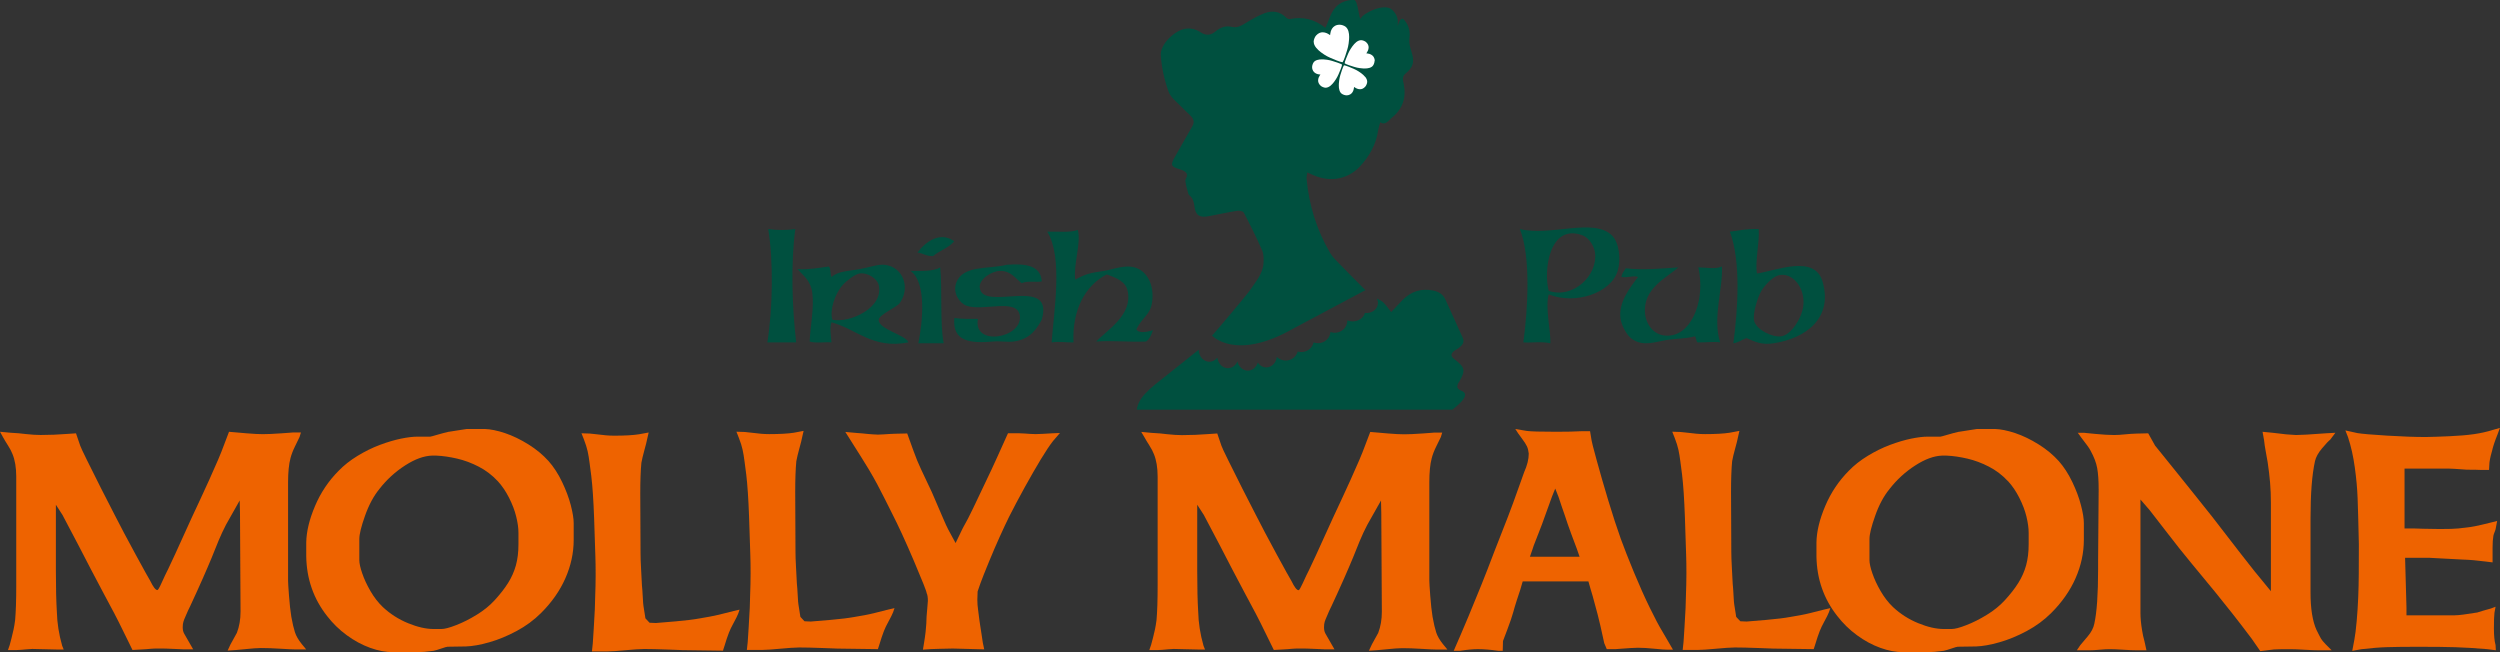 <?xml version="1.0" encoding="UTF-8"?>
<svg xmlns="http://www.w3.org/2000/svg" xmlns:xlink="http://www.w3.org/1999/xlink" id="Ebene_1" data-name="Ebene 1" viewBox="0 0 541.8 141.34">
  <rect x="0" y="0" width="541.8" height="141.34" fill="#333333" stroke="none"/>
  <defs>
    <style>
      .cls-1 {
        fill: #fff;
      }

      .cls-2 {
        fill: #00503f;
      }

      .cls-3 {
        fill: #ee6300;
      }

      .cls-4, .cls-5 {
        fill: none;
      }

      .cls-5 {
        clip-path: url(#clippath);
      }
    </style>
    <clipPath id="clippath">
      <rect class="cls-4" width="541.8" height="141.34"></rect>
    </clipPath>
  </defs>
  <g class="cls-5">
    <path class="cls-2" d="m335.63,63.81c-.78,2.84.45,7.83.38,10.58-2.05-.44-4.2-.05-5.87-.19.97-7.09,1.67-18.58-.76-24.57,6.54,1.66,15.84-2.47,19.89,1.32,1.69,1.59,2.05,5.38,1.32,7.75-1.48,4.86-9.27,7.4-14.96,5.1m10.04-9.07c-.17-1.22-1.12-3.17-2.84-3.78-7-2.47-8.37,7.51-7.2,12.09,5.32,1.78,10.71-3.35,10.04-8.31"></path>
    <path class="cls-2" d="m381.15,49.64c.22,2.79-.85,7.11-.38,9.64,4.26-.66,12.47-4.15,14.2,1.7,2.36,7.99-3.67,12.37-10.61,13.42-2.55.39-3.95-.29-5.87-1.13-.98.34-1.7.95-2.84,1.13.98-7.22,1.68-17.85-.76-24.19,2.02-.25,3.85-.69,6.25-.57m.57,13.42c-.72,1.19-2.01,5.07-1.52,6.61.58,1.83,3.92,3.51,5.87,3.21,2.07-.31,4.35-3.76,4.73-6.43.57-4-2.31-7.52-5.3-6.8-1.38.33-3.1,2.27-3.79,3.4"></path>
    <path class="cls-2" d="m372.8,74.2c-1.73-.23-2.94.07-4.92,0-.33-.3-.25-1.01-.57-1.32-1.99.56-3.93.46-5.87.76-2.77.43-5.29,1.56-7.77-.19-1.18-.83-2.25-2.95-2.46-4.35-.53-3.53,2.02-6.76,3.79-9.07-.92-.41-2.24.23-3.6,0,.1-.84.59-1.3.95-1.89,3.65.46,7.8.04,11.36-.19-2.4,2.21-7.72,4.48-7.2,10.01.23,2.42,2.11,5.28,5.68,4.72,4.77-.73,7.4-8.11,5.87-14.74,1.8.02,3.66.47,5.11-.19.33,4.35-2.1,11.2-.38,16.44"></path>
    <path class="cls-2" d="m166.49,49.64c1.77.27,4.1.27,5.87,0-1.02,7.5-.68,17.21.19,24.57h-6.25c1.18-7.21,1.33-17.8.19-24.57"></path>
    <path class="cls-2" d="m233.59,49.83c.75,2.91-1.01,7.53-.57,10.77,2.3-1.24,3.14-1.44,6.25-1.89,2.02-.29,5.06-1.72,7.57-.38,1.95,1.04,3.33,3.64,2.84,7.18-.38,2.77-2.09,3.14-3.41,5.86.54,1.04,2.69.47,3.6.19-.33.99-.71,1.93-1.51,2.46-3.82.14-7.41-.26-10.79,0,2.25-2.44,7.95-5.69,6.82-10.96-.45-2.07-2.41-2.83-4.54-3.59-4.76,2.45-7.52,7.83-7.2,14.74-1.89.03-3-.26-4.74,0,.46-6.6,2.52-18.44-.95-24,2.25-.09,4.94.27,6.63-.38"></path>
    <path class="cls-2" d="m196.87,74.2c-7.77,1.51-11.23-2.9-16.67-4.35-.45,1.19-.1,3.09,0,4.35-1.53-.11-3.51.23-4.73-.19.13-3.22,1-7.32.57-10.58-.35-2.63-1.91-3.67-3.22-5.1,2.6.14,4.62-.3,6.82-.57.45.49.24,1.65.57,2.27,1.45-1.25,3.15-1.2,6.06-1.7,2.13-.37,4.01-1.12,5.49-.94,4.01.48,5.6,5.01,3.22,8.31-.62.86-4.49,2.51-4.55,3.59-.11,2.07,5.94,3.32,6.44,4.91m-6.44-12.47c-.31-1.26-2.26-2.72-4.17-2.46-.9.12-2.79,1.56-3.6,2.46-1.74,1.92-2.89,5.51-2.27,7.56,3.77.79,11.25-2.61,10.04-7.56"></path>
    <path class="cls-2" d="m225.78,60.98c-1.2.27-3.06-.2-4.36.38-1.3-.9-2.27-2.71-4.74-2.65-1.78.05-4.53,1.78-4.36,3.59.52,5.5,16.29-2.86,13.45,6.99-.98,1.74-2.37,4.23-6.06,4.72-1.37.19-2.89-.13-4.36,0-4.93.43-9.03.11-8.52-5.1,1.52.24,3.34.2,5.11.19-1.18,6.06,9.55,4.24,9.09-.57-.39-4.09-7.92-.98-11.55-2.27-1.53-.54-3.04-2.76-2.27-4.91,1.41-3.99,7.04-2.96,10.98-3.97,4.02-.29,7.35.1,7.58,3.59"></path>
    <path class="cls-2" d="m206.79,52.28c-1.14,1.45-3.18,2-4.55,3.21-1.47.08-2.17-.61-3.41-.76,1.7-2.28,4.87-4.68,7.95-2.46"></path>
    <path class="cls-2" d="m203.76,57.95c.48,4.55-.08,12.3.76,16.44h-5.49c.96-4.76,1.79-13.19-1.7-15.68,2.39,0,4.94.14,6.44-.76"></path>
    <path class="cls-3" d="m51.93,108.49l-1.97,3.49c-.71,1.19-1.32,2.35-1.83,3.47-.52,1.12-1.01,2.3-1.49,3.52-.47,1.22-1.03,2.55-1.65,3.99-.61,1.44-1.44,3.32-2.5,5.64-1.06,2.32-1.64,3.57-1.74,3.73-.16.41-.35.83-.55,1.26-.2.43-.35.82-.45,1.15-.1.33-.15.73-.15,1.2,0,.55.1,1,.3,1.36l1.97,3.43h-1.97c-.4-.02-.85-.04-1.35-.06-.5-.02-.98-.04-1.44-.06-.47-.02-.87-.03-1.21-.05-.34,0-.87-.01-1.58-.01-.42,0-.74,0-.94.01-.2.01-.46.03-.76.05-.3.02-.6.05-.9.08-.29.03-.57.05-.83.05l-2.18.12-1.43-2.91c-1.17-2.41-2.01-4.07-2.5-5-.5-.93-1.28-2.41-2.37-4.44-1.08-2.03-1.97-3.7-2.65-5.02-1.62-3.15-3.69-7.12-6.22-11.89l-1.43-2.21v14.41c0,3.6.07,6.52.21,8.77.06,2.43.44,4.88,1.15,7.37l.33.82h-1.64c-.63,0-1.48-.02-2.55-.06s-1.94-.06-2.61-.06c-.4.02-.8.05-1.2.08-.39.03-.81.07-1.24.11-.44.04-.81.06-1.14.06h-1.7l.39-1.12c.12-.44.26-.98.42-1.61.16-.63.3-1.22.42-1.79.12-.57.23-1.23.33-2,.16-1.86.24-4.33.24-7.4v-23.66c0-1.96-.27-3.6-.82-4.92-.18-.5-.51-1.12-.97-1.85s-.82-1.31-1.06-1.76L0,93.57l2.24.21c.79.04,1.4.08,1.82.12.42.04.94.1,1.56.17.62.07,1.19.12,1.73.15.54.03,1.03.05,1.47.05,1.9,0,3.86-.08,5.89-.24l1.76-.12.91,2.67c.12.36.62,1.43,1.49,3.18.87,1.76,1.88,3.78,3.02,6.05,1.14,2.27,2.13,4.2,2.96,5.78,1.23,2.43,2.76,5.3,4.57,8.63,1.81,3.33,2.86,5.21,3.14,5.66.65,1.34,1.16,2,1.55,2,.14,0,.45-.53.92-1.58.47-1.05.73-1.61.77-1.67.12-.18.83-1.68,2.14-4.5,1.3-2.82,2.51-5.47,3.62-7.96.79-1.7,1.42-3.04,1.88-4.03.47-.99,1.1-2.37,1.9-4.14.8-1.77,1.44-3.23,1.93-4.37.49-1.14.9-2.18,1.24-3.11l1.12-2.94,1.76.15s.66.06,2.09.18c1.44.12,2.6.18,3.49.18,1.01,0,2.36-.06,4.03-.18,1.68-.12,2.47-.18,2.37-.18h1.85l-.3.97c-.14.3-.46.96-.95,1.96-.5,1-.83,1.89-1.02,2.65-.34,1.27-.52,3.01-.52,5.22v21.29c0,.42.06,1.52.2,3.28.13,1.76.3,3.28.5,4.55.26,1.46.53,2.58.79,3.38.26.8.75,1.64,1.46,2.53l.97,1.18h-2.31c-.59,0-1.67-.05-3.26-.15-1.59-.1-3-.15-4.23-.15-.97.02-1.95.09-2.94.2-.99.11-1.81.19-2.46.23l-1.82.12.64-1.37c.04-.08.26-.49.67-1.21.4-.73.64-1.15.7-1.27.53-1.39.79-2.92.79-4.58l-.12-21.44-.06-2.61Z"></path>
    <path class="cls-3" d="m107.88,104.28c-1.23-1.31-2.61-2.37-4.14-3.15-1.53-.79-3.08-1.37-4.67-1.74-1.59-.37-3.09-.59-4.5-.65h-.97c-1.76.06-3.7.77-5.82,2.14-2.12,1.36-3.97,3.06-5.55,5.08-1.25,1.54-2.3,3.47-3.12,5.81-.83,2.33-1.24,4.02-1.24,5.05v4.55c0,.71.21,1.68.64,2.91.42,1.23,1.02,2.51,1.79,3.84.77,1.33,1.66,2.47,2.67,3.44,1.6,1.5,3.42,2.66,5.47,3.5,2.05.84,3.9,1.26,5.54,1.26h1.67c.71,0,1.78-.28,3.23-.85,1.44-.56,2.93-1.31,4.44-2.24,1.52-.93,2.81-1.98,3.88-3.15,1.17-1.28,2.14-2.51,2.9-3.72.76-1.2,1.32-2.47,1.7-3.81.37-1.33.56-2.85.56-4.55v-2.55c0-1.01-.16-2.18-.49-3.5-.32-1.32-.84-2.68-1.55-4.08-.71-1.4-1.52-2.59-2.43-3.58m-10.65-10.71c2.53-.4,3.83-.61,3.91-.61h3.91c1.25.04,2.71.34,4.37.89,1.66.56,3.35,1.37,5.07,2.44,1.72,1.07,3.17,2.28,4.37,3.61,1.11,1.25,2.09,2.76,2.94,4.53.85,1.77,1.48,3.46,1.9,5.07.41,1.61.62,2.89.62,3.84v3.67c0,2.81-.6,5.57-1.79,8.28-1.19,2.71-2.95,5.23-5.28,7.55-1.54,1.54-3.31,2.84-5.31,3.91-2,1.07-3.98,1.89-5.93,2.44-1.95.56-3.64.85-5.05.9l-3.97.06c-.16,0-.61.13-1.33.38-.73.25-1.29.42-1.7.5-1.46.2-2.62.3-3.49.3h-5.28c-1.58,0-3.24-.31-4.98-.94-1.74-.63-3.43-1.54-5.06-2.73-1.63-1.19-3.05-2.58-4.27-4.16-2.93-3.72-4.44-8.03-4.52-12.92v-3.03c.04-2.36.67-4.99,1.9-7.89,1.22-2.89,2.93-5.44,5.12-7.64,1.15-1.19,2.52-2.27,4.11-3.24,1.59-.97,3.2-1.76,4.83-2.37,1.63-.61,3.15-1.06,4.55-1.35s2.63-.44,3.66-.44h2.73c.08,0,.6-.14,1.55-.42.95-.28,1.76-.49,2.43-.64"></path>
    <path class="cls-3" d="m139.89,134.02l.88.94,1.37.06c.79-.06,2.22-.18,4.31-.36,2.08-.18,3.81-.39,5.19-.64.75-.12,1.47-.25,2.17-.38.7-.13,1.36-.27,2-.42.64-.15,1.69-.42,3.17-.8l1.3-.3-.3.88c-.18.46-.51,1.12-.97,1.96-.46.84-.81,1.55-1.03,2.14-.32.83-.64,1.76-.94,2.79l-.36,1.12-8.89-.12c.1,0-.92-.04-3.06-.12-2.14-.08-3.85-.12-5.13-.12-1.05.02-2.41.11-4.07.27-1.66.16-3.02.25-4.1.27h-3.15l.18-1.67c0,.08.07-.99.21-3.2.14-2.21.22-3.63.24-4.26.04-1.3.07-2.33.09-3.11.02-.78.04-1.43.06-1.96.02-.52.03-1.3.03-2.33,0-1.7-.02-3.06-.06-4.09l-.27-8.25c-.14-3.84-.34-6.88-.61-9.13-.14-1.05-.27-2.02-.38-2.91-.11-.89-.25-1.71-.41-2.46-.16-.75-.44-1.62-.82-2.61l-.52-1.31,1.82.06c.44.04,1,.1,1.67.18.67.08,1.27.15,1.81.2.54.05,1.14.08,1.8.08,2.29,0,4.06-.1,5.34-.3l2.12-.39-.27,1.18c-.14.71-.36,1.61-.67,2.7-.3,1.09-.51,1.99-.64,2.7-.16,1.7-.24,3.92-.24,6.67l.06,12.98c0,.85.04,1.99.12,3.43.08,1.44.14,2.59.18,3.46.06.51.12,1.34.18,2.5.06,1.16.11,1.81.15,1.96l.43,2.73Z"></path>
    <path class="cls-3" d="m173.47,133.7l.88.94,1.37.06c.79-.06,2.22-.18,4.31-.36,2.08-.18,3.81-.39,5.19-.64.75-.12,1.47-.25,2.17-.38.7-.13,1.36-.27,2-.43.64-.15,1.69-.42,3.17-.8l1.3-.3-.3.88c-.18.47-.51,1.12-.97,1.96-.46.84-.81,1.55-1.03,2.14-.32.83-.64,1.76-.94,2.79l-.36,1.12-8.89-.12c.1,0-.92-.04-3.06-.12-2.14-.08-3.85-.12-5.13-.12-1.05.02-2.41.11-4.07.27-1.66.16-3.02.25-4.1.27h-3.15l.18-1.67c0,.08.07-.99.21-3.2.14-2.21.22-3.63.24-4.26.04-1.3.07-2.33.09-3.11.02-.78.04-1.43.06-1.96.02-.52.03-1.3.03-2.33,0-1.7-.02-3.06-.06-4.1l-.27-8.25c-.14-3.84-.34-6.88-.61-9.13-.14-1.05-.27-2.02-.38-2.91-.11-.89-.25-1.71-.41-2.46-.16-.75-.43-1.62-.82-2.61l-.52-1.31,1.82.06c.45.04,1,.1,1.67.18.67.08,1.27.15,1.81.2.54.05,1.14.08,1.8.08,2.29,0,4.07-.1,5.34-.3l2.12-.4-.27,1.18c-.14.71-.36,1.61-.67,2.7-.3,1.09-.51,1.99-.64,2.7-.16,1.7-.24,3.92-.24,6.67l.06,12.98c0,.85.04,1.99.12,3.43.08,1.44.14,2.59.18,3.46.06.51.12,1.34.18,2.5.06,1.16.11,1.81.15,1.96l.43,2.73Z"></path>
    <path class="cls-3" d="m207.07,117.74l1.58-3.27c.75-1.3,1.49-2.73,2.23-4.29.74-1.57,1.36-2.88,1.87-3.93,1.66-3.46,2.79-5.87,3.4-7.25l2.3-5.1h2.43c.32,0,.7.01,1.14.05.43.03.88.06,1.32.09.44.03.83.04,1.15.04.47,0,1-.02,1.59-.06.6-.04,1.29-.08,2.08-.12l1.55-.06-1.49,1.73c-.73.93-1.61,2.26-2.65,3.97-1.04,1.72-2.19,3.72-3.46,6.01-1.26,2.28-2.4,4.43-3.41,6.43-.59,1.19-1.25,2.61-2,4.26-.75,1.65-1.55,3.51-2.4,5.58-.85,2.07-1.46,3.6-1.82,4.6-.36.99-.57,1.58-.61,1.76l-.06,1.82c0,.67.05,1.41.17,2.23.11.82.2,1.5.26,2.05.06.42.14.94.23,1.56.09.62.18,1.19.27,1.73.09.53.18,1.12.26,1.74l.3,1.42-2.3-.06c-.61,0-1.37-.02-2.28-.06-.91-.04-1.66-.06-2.24-.06-.67,0-1.6.02-2.79.06-1.19.04-1.82.06-1.88.06l-1.79.12c.08-.55.16-1.02.23-1.41.07-.39.13-.78.18-1.15.05-.38.11-.81.17-1.31.06-.5.11-1.09.15-1.77,0-.39.02-.9.06-1.55.04-.65.09-1.19.14-1.64.05-.44.1-1.02.14-1.73,0-.79-.09-1.35-.27-1.7,0-.32-.91-2.62-2.73-6.9-1.82-4.28-3.43-7.77-4.82-10.48-.53-1.05-1.06-2.11-1.59-3.17-.54-1.06-1.06-2.07-1.56-3.02-.51-.95-1.1-2-1.79-3.16-.69-1.15-1.25-2.07-1.7-2.76l-3.43-5.43,2.31.21c.65.04,1.12.08,1.41.11.29.03.64.06,1.05.11.4.04.78.07,1.12.09.34.02.74.04,1.18.06.32,0,.72-.02,1.18-.05.46-.03.92-.06,1.38-.09.46-.03.84-.05,1.17-.05l2.61-.06,1.37,3.79c.49,1.38,1.03,2.7,1.64,3.99.61,1.28,1.38,2.94,2.34,4.96.81,1.86,1.55,3.57,2.21,5.14.67,1.57,1.11,2.54,1.33,2.93l1.61,2.97Z"></path>
    <path class="cls-3" d="m342.33,120.66l-.58-1.67c-.95-2.51-1.61-4.29-1.97-5.34-.22-.69-.45-1.35-.67-2-.22-.65-.45-1.3-.68-1.96-.23-.66-.45-1.31-.65-1.96l-.73-1.85-.7,1.73s-.25.72-.74,2.05c-.5,1.33-.98,2.66-1.44,3.99-.22.61-.61,1.59-1.15,2.96-.55,1.36-.84,2.16-.88,2.38l-.58,1.67h10.77Zm1.91,5.34h-14.24l-.55,1.88c-.1.28-.34,1-.71,2.15-.37,1.15-.63,2.01-.77,2.58-.26.95-.7,2.24-1.32,3.88-.62,1.64-.92,2.45-.92,2.43l-.06,2.12h-.94c-1.72-.24-3.21-.36-4.46-.36-1.01,0-2.3.12-3.85.36h-1.37l1.49-3.43c.12-.24.68-1.56,1.67-3.94.99-2.39,1.91-4.63,2.76-6.73.85-2.1,1.81-4.57,2.88-7.4,1.27-3.24,2.26-5.74,2.94-7.52.69-1.78,1.56-4.15,2.61-7.13l.91-2.55c.67-1.48,1-2.82,1-4.03-.06-.63-.19-1.15-.39-1.58s-.55-.96-1.03-1.61c-.49-.65-.78-1.05-.88-1.21l-.61-.94,2.49.42c.85.12,2.98.18,6.4.18,2.23,0,4.05-.04,5.46-.12h1.85l.33,2c0,.16.36,1.58,1.09,4.25.73,2.67,1.57,5.58,2.52,8.74.95,3.15,1.86,5.94,2.73,8.37.73,2,1.68,4.42,2.85,7.25,1.17,2.83,2.32,5.4,3.45,7.7,1.12,2.31,2.03,4.01,2.72,5.13l2.28,3.91h-1.12c-.61,0-1.58-.07-2.93-.21-1.35-.14-2.52-.21-3.54-.21-.43,0-.94.02-1.53.06-.6.04-1.17.08-1.71.12-.55.04-1.09.08-1.64.12h-1.88l-.55-1.3c-.63-2.93-1.1-5-1.43-6.22-.89-3.36-1.41-5.22-1.55-5.58l-.45-1.58Z"></path>
    <path class="cls-3" d="m376.28,133.7l.88.94,1.37.06c.79-.06,2.22-.18,4.31-.36,2.08-.18,3.81-.39,5.19-.64.75-.12,1.47-.25,2.17-.38.7-.13,1.36-.27,2-.43.64-.15,1.69-.42,3.17-.8l1.3-.3-.3.88c-.18.47-.51,1.12-.97,1.96-.46.84-.81,1.55-1.03,2.14-.32.83-.64,1.76-.94,2.79l-.36,1.12-8.89-.12c.1,0-.92-.04-3.06-.12-2.14-.08-3.85-.12-5.13-.12-1.05.02-2.41.11-4.07.27-1.66.16-3.02.25-4.1.27h-3.15l.18-1.67c0,.08.07-.99.21-3.2.14-2.21.22-3.63.24-4.26.04-1.3.07-2.33.09-3.11.02-.78.04-1.43.06-1.96.02-.52.03-1.3.03-2.33,0-1.7-.02-3.06-.06-4.1l-.27-8.25c-.14-3.84-.34-6.88-.61-9.13-.14-1.05-.27-2.02-.38-2.91-.11-.89-.25-1.71-.41-2.46-.16-.75-.43-1.62-.82-2.61l-.52-1.31,1.82.06c.45.04,1,.1,1.67.18.67.08,1.27.15,1.81.2.54.05,1.14.08,1.8.08,2.29,0,4.06-.1,5.34-.3l2.12-.4-.27,1.18c-.14.71-.36,1.61-.67,2.7-.3,1.09-.52,1.99-.64,2.7-.16,1.7-.24,3.92-.24,6.67l.06,12.98c0,.85.04,1.99.12,3.43.08,1.44.14,2.59.18,3.46.06.51.12,1.34.18,2.5.06,1.16.11,1.81.15,1.96l.43,2.73Z"></path>
    <path class="cls-3" d="m435.17,104.28c-1.23-1.31-2.61-2.37-4.14-3.15-1.53-.79-3.08-1.37-4.67-1.74-1.59-.37-3.09-.59-4.51-.65h-.97c-1.76.06-3.7.77-5.82,2.14-2.12,1.36-3.97,3.06-5.55,5.08-1.26,1.54-2.3,3.47-3.12,5.81-.83,2.33-1.24,4.02-1.24,5.05v4.55c0,.71.21,1.68.64,2.91.42,1.23,1.02,2.51,1.79,3.84.77,1.33,1.66,2.47,2.67,3.44,1.6,1.5,3.42,2.66,5.48,3.5,2.05.84,3.9,1.26,5.54,1.26h1.67c.71,0,1.78-.28,3.23-.85,1.45-.56,2.93-1.31,4.44-2.24,1.52-.93,2.81-1.98,3.88-3.15,1.17-1.28,2.14-2.51,2.9-3.72.76-1.2,1.32-2.47,1.7-3.81.37-1.33.56-2.85.56-4.55v-2.55c0-1.01-.16-2.18-.48-3.5-.32-1.32-.84-2.68-1.55-4.08-.71-1.4-1.52-2.59-2.43-3.58m-10.65-10.71c2.53-.4,3.83-.61,3.91-.61h3.91c1.25.04,2.71.34,4.37.89,1.66.56,3.35,1.37,5.06,2.44,1.72,1.07,3.17,2.28,4.37,3.61,1.11,1.25,2.09,2.76,2.94,4.53.85,1.77,1.48,3.46,1.89,5.07.42,1.61.62,2.89.62,3.84v3.67c0,2.81-.6,5.57-1.79,8.28-1.19,2.71-2.95,5.23-5.28,7.55-1.54,1.54-3.31,2.84-5.31,3.91-2,1.07-3.98,1.89-5.93,2.44-1.95.56-3.63.85-5.05.9l-3.97.06c-.16,0-.61.13-1.33.38-.73.25-1.29.42-1.7.5-1.46.2-2.62.3-3.49.3h-5.28c-1.58,0-3.24-.31-4.98-.94-1.74-.63-3.43-1.54-5.05-2.73-1.63-1.19-3.05-2.58-4.27-4.16-2.94-3.72-4.44-8.03-4.52-12.92v-3.03c.04-2.36.67-4.99,1.9-7.89,1.22-2.89,2.93-5.44,5.11-7.64,1.15-1.19,2.52-2.27,4.11-3.24,1.59-.97,3.2-1.76,4.83-2.37,1.63-.61,3.15-1.06,4.55-1.35,1.41-.29,2.63-.44,3.66-.44h2.73c.08,0,.6-.14,1.55-.42.95-.28,1.76-.49,2.43-.64"></path>
    <path class="cls-3" d="m492.15,128.18v-19.14c0-1.6-.06-3.09-.18-4.47-.12-1.38-.29-2.85-.52-4.38-.16-.95-.31-1.79-.45-2.53-.14-.74-.25-1.49-.33-2.26l-.33-1.82,2.18.21c.61.06,1.1.12,1.47.17.37.05.85.11,1.44.17.59.06,1.31.11,2.18.15.95,0,3.08-.12,6.4-.37l2.12-.12-1.12,1.49c-.36.28-.96.91-1.77,1.88-.82.97-1.33,1.89-1.53,2.76-.65,2.91-.97,7.06-.97,12.44v16.08c0,3.48.43,6.18,1.3,8.1.47.93.78,1.55.96,1.85.17.3.51.72,1.02,1.24l1.3,1.3h-2.79c-.81,0-1.85-.04-3.12-.12-1.28-.08-2.33-.12-3.16-.12-1.74,0-2.88.02-3.43.06l-2.97.36-1.85-2.67c-1.74-2.3-3.14-4.14-4.22-5.5-1.07-1.37-2.33-2.94-3.78-4.72-1.45-1.78-3.15-3.84-5.11-6.19-1.6-1.92-3.49-4.31-5.69-7.17-2.19-2.86-3.3-4.29-3.32-4.29l-2-2.31v24.6c0,1.09.12,2.36.36,3.79.1.69.27,1.48.52,2.37l.42,1.91h-2.12c-.73,0-1.7-.04-2.91-.12-1.21-.08-2.2-.12-2.97-.12-.57,0-1.28.04-2.15.12-.87.08-1.58.12-2.12.12h-2.82l.76-1.12c.3-.36.84-1,1.61-1.91.77-.91,1.24-1.82,1.42-2.73.55-2.47.82-6.39.82-11.77v-1.85l.12-15.47c0-1.94-.11-3.49-.32-4.64s-.68-2.4-1.41-3.73c-.2-.38-.45-.78-.76-1.18-.3-.4-.72-.95-1.24-1.64l-.79-1.09h1.49c-.16,0,.61.08,2.3.24,1.7.16,3.06.24,4.1.24.67,0,1.44-.05,2.3-.14.87-.09,1.73-.15,2.58-.17l2.49-.06,1.49,2.67c.06.06.65.78,1.76,2.17,1.11,1.38,2.09,2.6,2.94,3.65.85,1.05,2.1,2.61,3.75,4.67,1.65,2.06,2.94,3.68,3.87,4.85,1.05,1.35,2.05,2.64,2.99,3.87.94,1.22,2.05,2.66,3.34,4.32,1.28,1.66,2.26,2.9,2.93,3.73.67.83,1.04,1.28,1.12,1.36l2.43,2.97Z"></path>
    <path class="cls-3" d="m521.12,114.53h2.12c-.08,0,.55.02,1.88.06,1.33.04,2.55.06,3.64.06,1.86,0,3.18-.04,3.97-.12.91-.1,1.59-.18,2.03-.23.45-.05,1.01-.14,1.68-.27.68-.13,1.83-.4,3.44-.8l1.3-.33-.33,1.76c-.04.18-.12.42-.24.7-.12.28-.2.53-.24.73-.12.67-.18,1.54-.18,2.62v3.17l-1.55-.19c-1.82-.24-3.46-.38-4.91-.42-1.52-.06-3.03-.14-4.55-.24-1.52-.1-2.45-.15-2.79-.15h-5.16l.3,10.74v1.73h10.43c.81,0,2.45-.2,4.91-.61.73-.24,1.73-.53,3-.88l.97-.37-.24,1.3c-.08.61-.12,1.74-.12,3.4,0,1.56.12,2.76.36,3.61l.06,1.12-1.91-.24c-2.63-.22-4.92-.36-6.89-.42-1.96-.06-4.64-.09-8.04-.09-2.87,0-5.12.03-6.75.08-1.63.05-3.47.2-5.53.44l-2,.36.46-2.43c.18-.97.35-2.31.5-4.02.15-1.71.26-3.41.33-5.09.07-1.69.11-3.38.12-5.08.01-1.7.02-3.86.02-6.49-.1-4.57-.19-7.9-.27-9.98-.08-2.08-.28-4.31-.61-6.67-.32-2.37-.81-4.54-1.46-6.52l-.58-1.49,2.61.58c.97.16,3.12.35,6.44.55,3.33.2,6.11.3,8.36.3,1.35-.02,3.06-.08,5.13-.17,2.06-.09,3.83-.24,5.31-.45,1.47-.21,2.86-.52,4.15-.93l1.49-.42-.48,1.31c-.63,1.56-1.04,2.81-1.24,3.74-.38,1.3-.58,2.32-.58,3.05l-.06,1.01h-1.55c-.57-.02-1.08-.04-1.53-.05-.45,0-1.04-.01-1.74-.01-2.1-.16-3.44-.24-4-.24h-9.49v13.01Z"></path>
    <path class="cls-2" d="m305.92,11.27c-.31-.92-.59-1.95-.47-2.88.21-1.6-.13-2.94-1.16-4.11-1-1.14-1.54,2.46-1.37.92.14-1.24-.34-2.27-1.24-3.1-1.64-1.51-6.21.68-6.78,1.9-.32.68-.59-3.94-1.41-4-.89-.06-1.91.15-2.71.56-1.45.74-2.21,2.12-2.76,3.63-.21.58-.47,1.14-.77,1.85-2.38-1.89-4.89-2.49-7.68-1.91-.25.05-.64-.11-.84-.31-1.34-1.37-2.98-1.58-4.64-.97-1.43.53-2.78,1.33-4.1,2.13-.95.58-1.85,1.12-3,.85-1.36-.32-2.53.1-3.55.97-1.06.91-2.1.95-3.25.2-1.07-.7-2.26-1-3.54-.72-2.24.49-5.21,3.36-5.08,5.63.15,2.68.77,5.41,1.68,7.94.5,1.39,2,2.43,3.08,3.59.59.64,1.29,1.19,1.87,1.84.55.62.65,1.32.2,2.09-1.24,2.14-2.43,4.3-3.67,6.44-1.15,1.98-1.05,2.29,1.09,2.92.15.04.3.11.45.17.85.38,1.29.87.72,1.86-.18.32-.03.85.04,1.28.06.41.2.82.32,1.22.11.37.15.86.4,1.06.8.64,1,1.46,1.11,2.41.22,1.88,1.08,2.49,2.94,2.15,2.12-.39,4.22-.86,6.34-1.2.46-.07,1.26.09,1.42.4,1.4,2.68,2.76,5.4,3.97,8.17.37.85.36,1.93.29,2.89-.2,2.39-1.85,4.09-3.08,5.98-.31.48-7.65,9.27-8.07,9.6,0,0,5.08,5.64,17.61-1.51l15.63-8.33c-1.85-1.83-3.67-3.68-5.48-5.55-.77-.79-1.62-1.58-2.17-2.52-2.91-4.96-4.57-10.34-5.1-16.06-.04-.43.09-.87.15-1.38.51.23.84.37,1.16.52,4.19,1.89,7.95.65,10.24-1.8,2.05-2.2,3.53-4.8,3.97-7.88.08-.54.27-1.07.45-1.72,1.09.79,1.85-.44,2.49-.96,2.37-1.9,3.2-4.38,2.59-7.35-.17-.82-.41-1.59.44-2.28,1.7-1.38,1.93-2.59,1.25-4.64m-29.89,63.86s0,0,0,0c0,0,0,0,0,0,0,0,0,0,0,0m10.58-5.78s0-.01,0-.02h-.02s.01.01.02.02m3.86-2.18s0-.02,0-.02l-.03.02s.01,0,.02,0m25.72,15.71c1.53-2.61,1.38-3.24-1-5.05-.79-.6-.77-1.14-.07-1.73.3-.25.68-.4,1-.64.73-.55,1.38-1.18.93-2.21-1.25-2.8-2.52-5.59-3.8-8.38-.51-1.11-1.46-1.65-2.61-1.89-2.59-.53-4.81.18-6.66,2.06-.81.82-1.57,1.68-2.45,2.61-.59-.74-1.08-1.47-1.69-2.07-.39-.39-.94-.6-1.43-.88.15.29.25.61.25.95,0,1.22-1.09,2.2-2.44,2.2-.13,0-.26-.02-.39-.04-.25,1.06-1.35,1.86-2.67,1.86-.41,0-.79-.08-1.14-.22,0,.02,0,.04,0,.06,0,1.45-1.22,2.62-2.72,2.62-.33,0-.64-.06-.93-.17-.1,1.36-1.27,2.43-2.7,2.43-.34,0-.66-.07-.96-.18-.25,1.2-1.35,2.1-2.67,2.1-.27,0-.53-.05-.78-.12-.3,1.13-1.35,1.96-2.6,1.96-.75,0-1.43-.3-1.92-.78-.15,1.28-1.11,2.27-2.28,2.27-.75,0-1.42-.41-1.84-1.05-.32,1.02-1.17,1.75-2.17,1.75-1.09,0-2-.86-2.24-2.01-.37.88-1.16,1.48-2.07,1.48-1.15,0-2.09-.97-2.27-2.22-.02,0-.04-.01-.07-.02-.42.51-1.01.84-1.68.84-1.27,0-2.3-1.16-2.31-2.6-3.15,2.5-6.31,5.01-9.45,7.53-.77.62-1.51,1.3-2.19,2.03-.97,1.03-1.59,2.18-1.79,3.42h68.42c-.05-.05,4.43-3.11,2.04-4.05-.96-.37-1.28-.86-.67-1.9"></path>
    <path class="cls-3" d="m299.28,108.49l-1.97,3.49c-.71,1.19-1.32,2.35-1.84,3.47-.52,1.12-1.01,2.3-1.49,3.52-.47,1.22-1.03,2.55-1.65,3.99-.61,1.44-1.44,3.32-2.5,5.64-1.06,2.32-1.64,3.57-1.74,3.73-.16.41-.34.83-.54,1.26-.2.43-.35.82-.46,1.15-.1.33-.15.73-.15,1.2,0,.55.1,1,.3,1.36l1.97,3.43h-1.97c-.4-.02-.86-.04-1.35-.06-.5-.02-.98-.04-1.44-.06-.47-.02-.87-.03-1.21-.05-.35,0-.87-.01-1.58-.01-.42,0-.74,0-.94.01-.2.01-.45.03-.76.05-.3.02-.6.05-.89.08-.29.03-.57.05-.83.05l-2.18.12-1.43-2.91c-1.17-2.41-2.01-4.07-2.5-5-.5-.93-1.29-2.41-2.37-4.44-1.08-2.03-1.97-3.7-2.65-5.02-1.62-3.15-3.69-7.12-6.22-11.89l-1.43-2.21v14.41c0,3.6.07,6.52.21,8.77.06,2.43.44,4.88,1.15,7.37l.33.82h-1.64c-.63,0-1.48-.02-2.55-.06s-1.94-.06-2.61-.06c-.4.02-.8.05-1.2.08-.39.03-.81.07-1.24.11-.43.04-.81.06-1.14.06h-1.7l.39-1.12c.12-.44.26-.98.43-1.61.16-.63.3-1.22.42-1.79.12-.57.23-1.23.33-2,.16-1.86.24-4.33.24-7.4v-23.66c0-1.96-.27-3.6-.82-4.92-.18-.5-.51-1.12-.97-1.85s-.82-1.31-1.06-1.76l-.7-1.18,2.24.21c.79.04,1.4.08,1.82.12.42.04.94.1,1.56.17.62.07,1.19.12,1.73.15.54.03,1.03.05,1.47.05,1.9,0,3.86-.08,5.89-.24l1.76-.12.91,2.67c.12.36.62,1.43,1.49,3.18.87,1.76,1.88,3.78,3.02,6.05,1.14,2.27,2.13,4.2,2.96,5.78,1.23,2.43,2.75,5.3,4.56,8.63,1.81,3.33,2.86,5.21,3.14,5.66.65,1.34,1.16,2,1.55,2,.14,0,.45-.53.93-1.58.47-1.05.73-1.61.77-1.67.12-.18.84-1.68,2.14-4.5,1.3-2.82,2.51-5.47,3.62-7.96.79-1.7,1.42-3.04,1.88-4.03.46-.99,1.1-2.37,1.9-4.14.8-1.77,1.44-3.23,1.93-4.37.49-1.14.9-2.18,1.24-3.11l1.12-2.94,1.76.15s.66.06,2.09.18c1.44.12,2.6.18,3.49.18,1.01,0,2.36-.06,4.03-.18,1.68-.12,2.47-.18,2.37-.18h1.85l-.3.97c-.14.3-.46.96-.96,1.96-.5,1-.83,1.89-1.02,2.65-.34,1.27-.51,3.01-.51,5.22v21.29c0,.42.07,1.52.2,3.28.13,1.76.3,3.28.5,4.55.26,1.46.53,2.58.79,3.38.26.8.75,1.64,1.46,2.53l.97,1.18h-2.3c-.59,0-1.67-.05-3.26-.15-1.59-.1-3-.15-4.23-.15-.97.02-1.95.09-2.94.2-.99.11-1.81.19-2.46.23l-1.82.12.64-1.37c.04-.08.26-.49.67-1.21.4-.73.64-1.15.7-1.27.53-1.39.79-2.92.79-4.58l-.12-21.44-.06-2.61Z"></path>
    <path class="cls-1" d="m285.91,16.12v.02s0-.02,0-.02l.25.03-.14.21c-.11.16-.36.59-.36,1.08h0c0,.36.13.76.56,1.15.11.1.29.21.47.28.18.08.38.13.54.14h.01s.04,0,.06,0h0c.36,0,.71-.17,1.02-.41.31-.25.59-.57.8-.85.14-.19.27-.38.4-.58.45-.69.69-1.37,1.01-2.13.09-.2.16-.4.22-.61.02-.09.05-.18.07-.28.01-.06.02-.11.03-.15-.03-.02-.08-.05-.13-.07-.08-.05-.17-.09-.26-.13-.2-.09-.4-.16-.61-.23-.79-.25-1.46-.51-2.27-.62-.23-.03-.47-.06-.7-.07h0c-.13,0-.27-.01-.41-.01h0c-.33,0-.68.03-1,.13-.32.1-.59.25-.77.5-.09.12-.18.3-.24.49-.06.19-.1.38-.1.53h0v.02c0,.34.09.6.21.81.12.2.28.36.45.47.34.23.74.3.91.32"></path>
    <path class="cls-1" d="m284.71,9.07c0,.45.21.88.52,1.27.31.39.71.73,1.06,1,.23.18.48.34.72.5.86.56,1.71.86,2.66,1.26.25.11.51.2.76.27.12.03.23.06.35.08.07.01.14.03.19.04.03-.04.06-.1.09-.17.06-.11.11-.21.16-.32.11-.24.21-.5.29-.76.31-.99.64-1.83.77-2.84.04-.29.07-.58.09-.87h0c.01-.16.02-.34.02-.52h0c0-.42-.04-.86-.16-1.25-.12-.4-.32-.73-.62-.97-.15-.12-.38-.23-.61-.31-.23-.08-.47-.12-.67-.12h-.03c-.43,0-.75.11-1.01.26-.26.15-.45.35-.59.56-.29.43-.37.92-.4,1.13l-.04.31-.26-.17c-.2-.14-.74-.45-1.35-.45h0c-.45,0-.94.16-1.43.7-.13.14-.26.36-.35.59-.09.23-.16.47-.17.67h0s0,.02,0,.02c0,.03,0,.05,0,.08h-.02.02Z"></path>
    <path class="cls-1" d="m297.93,13.21v-.02c0-.34-.09-.6-.21-.81-.12-.21-.28-.36-.45-.47-.34-.23-.74-.3-.91-.32l-.25-.03.14-.21c.11-.16.36-.59.36-1.08h0c0-.37-.13-.76-.56-1.15-.12-.1-.29-.21-.48-.28-.18-.07-.37-.12-.53-.13h-.01s-.05,0-.07,0h0c-.36,0-.71.17-1.02.41-.31.25-.59.57-.8.85-.14.18-.27.38-.4.58-.45.69-.69,1.37-1.01,2.13-.09.2-.16.4-.22.61-.02.09-.05.18-.07.28-.01.06-.02.11-.03.15.04.02.08.05.13.07.08.05.17.09.26.13.2.09.4.16.61.23.79.25,1.46.51,2.27.61.23.03.47.06.7.07h0c.13,0,.27.01.41.01h0c.33,0,.68-.03,1-.13.32-.1.59-.25.77-.5.09-.12.18-.3.24-.49.06-.18.1-.38.1-.53h0"></path>
    <path class="cls-1" d="m295.87,16.68c-.25-.31-.57-.59-.85-.8-.18-.14-.38-.27-.58-.4-.69-.45-1.37-.69-2.13-1.01-.2-.09-.4-.16-.61-.22-.09-.03-.18-.05-.28-.07-.06-.01-.11-.02-.15-.03-.02.03-.05.08-.07.13-.05.08-.09.17-.13.26-.09.19-.16.4-.23.61-.25.79-.51,1.46-.61,2.27-.03.23-.06.47-.07.7h0c0,.13-.01.27-.01.42h0c0,.33.03.69.13,1,.1.32.25.59.5.77.12.09.3.18.49.25.18.06.38.1.53.1h.02c.34,0,.6-.09.81-.21.2-.12.36-.28.47-.45.23-.34.3-.74.32-.91l.03-.25.21.14c.16.11.59.36,1.08.36h0c.36,0,.75-.12,1.14-.56.1-.11.21-.29.28-.47.08-.19.13-.38.14-.54h0s0-.05,0-.07h0c0-.36-.17-.71-.41-1.02"></path>
  </g>
</svg>
